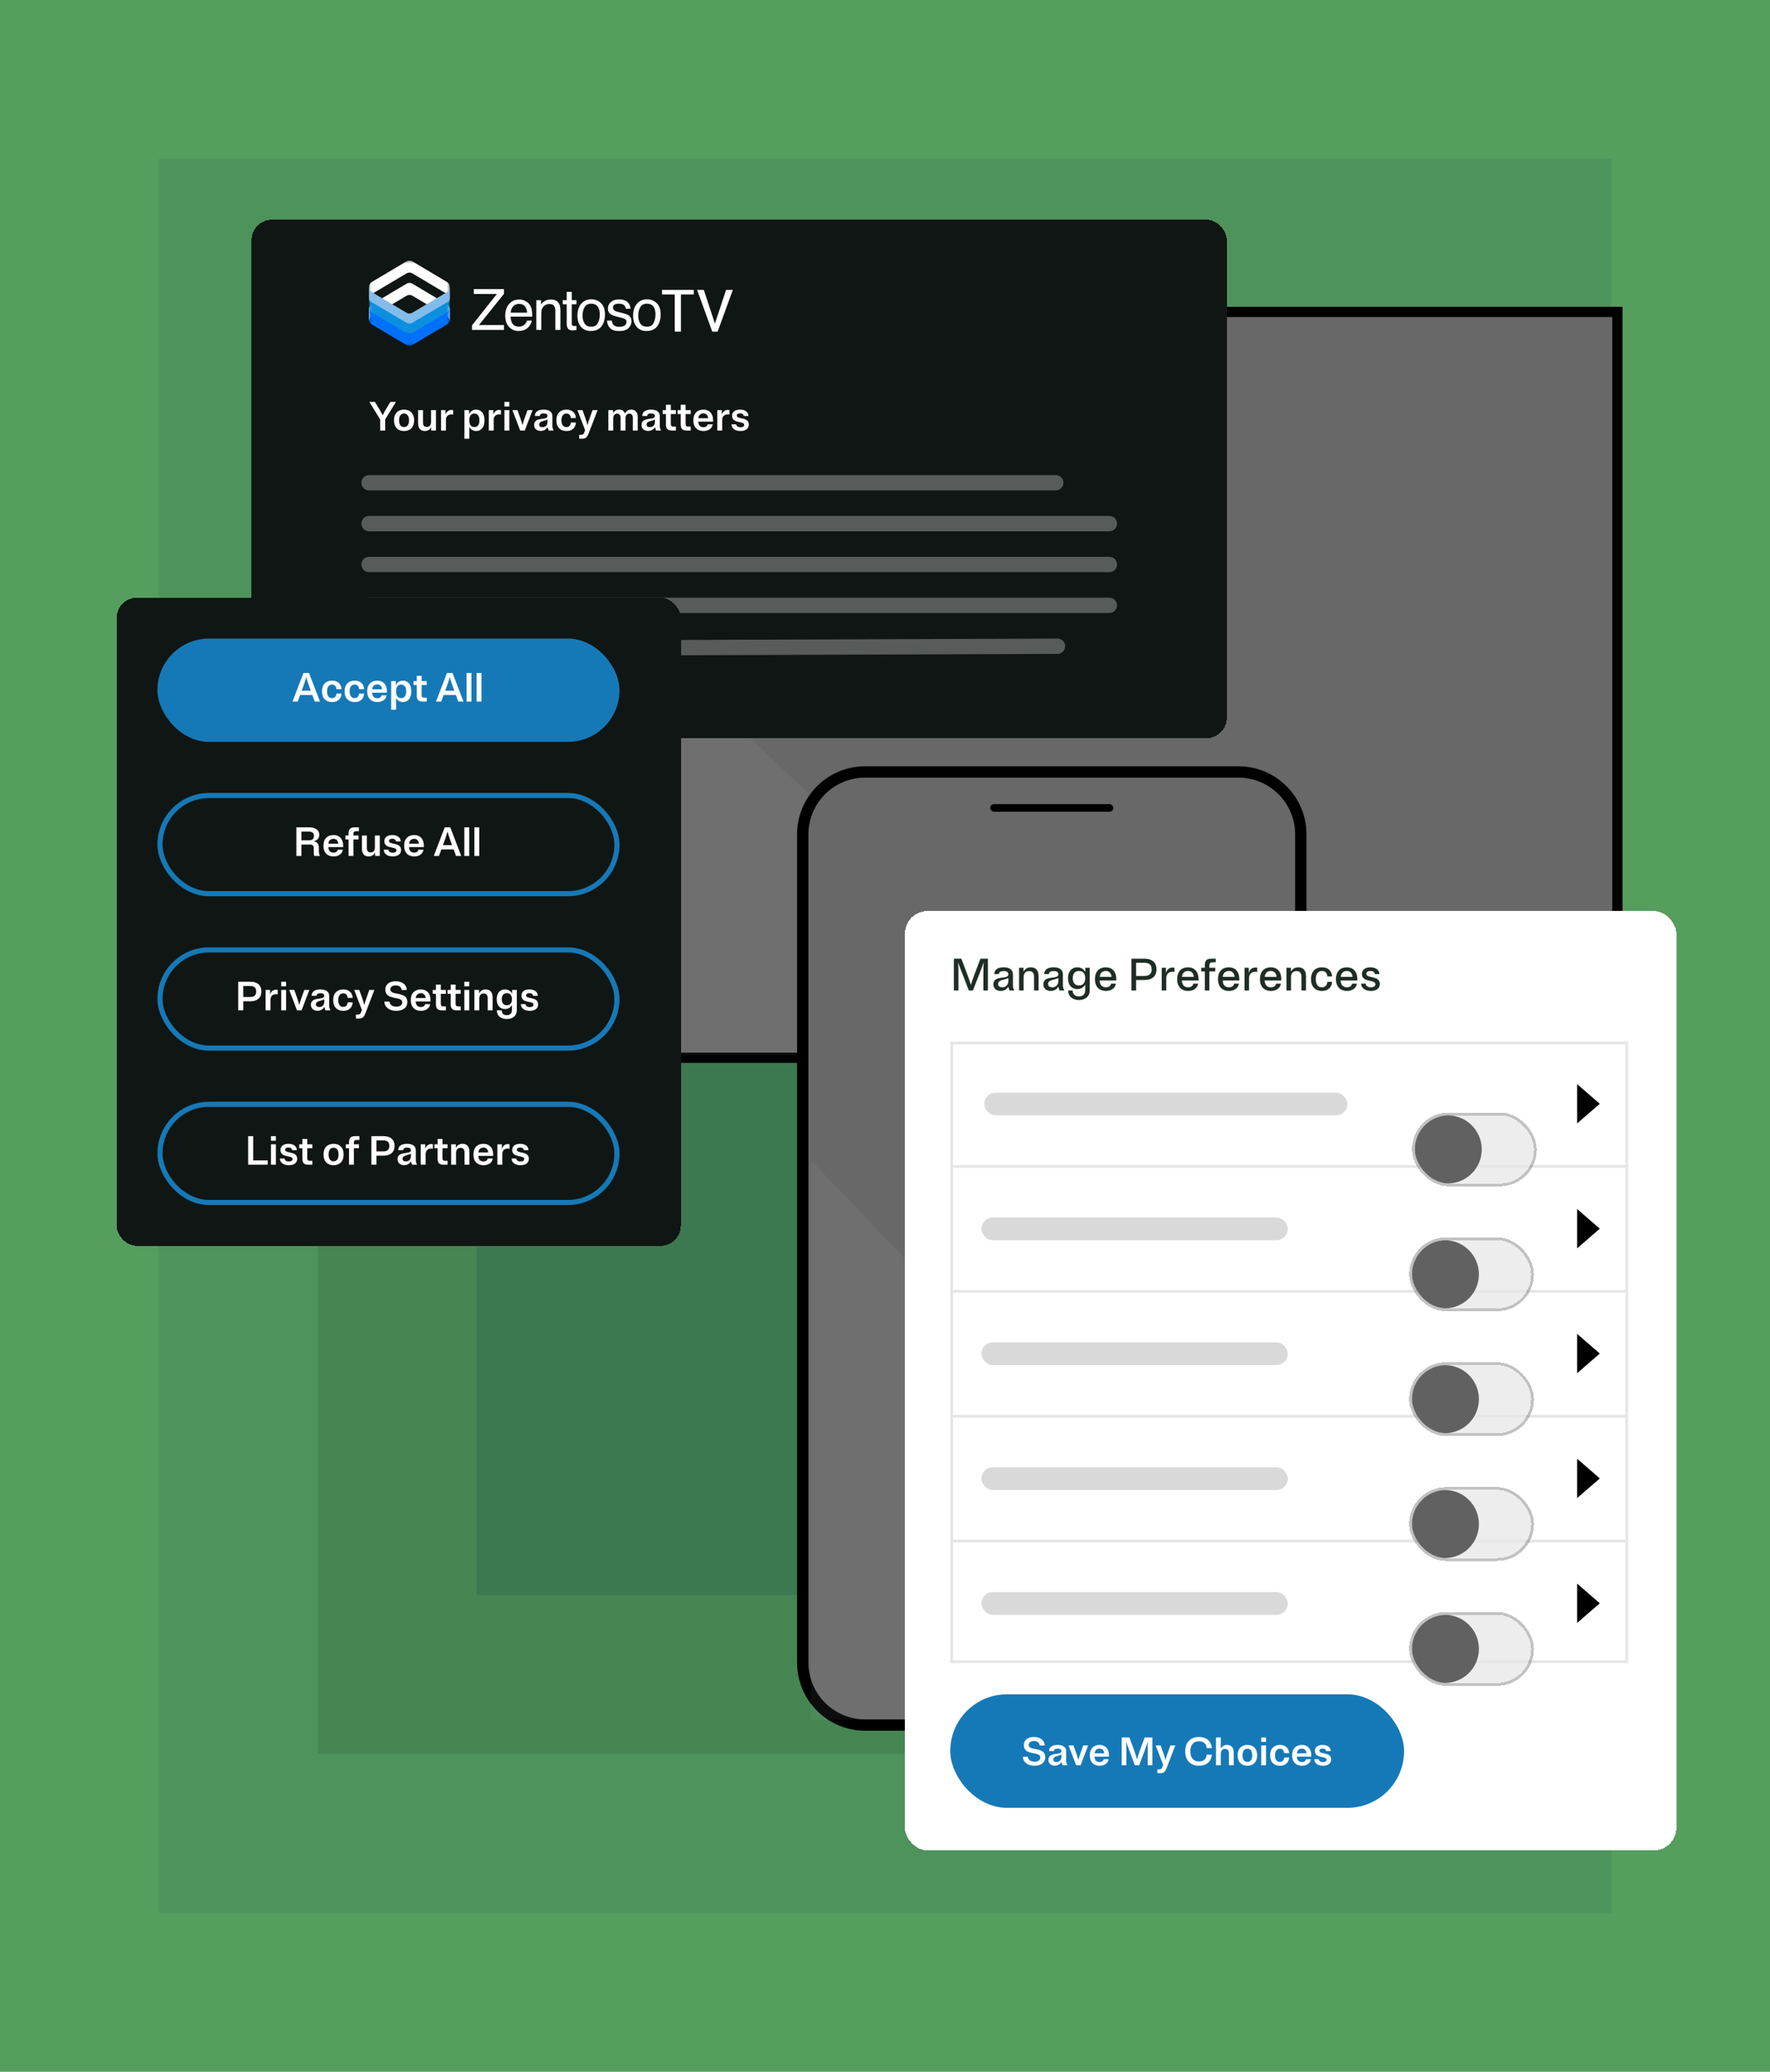 <svg width="624" height="730" viewBox="0 0 624 730" fill="none" xmlns="http://www.w3.org/2000/svg">
<g clip-path="url(#clip0_1378_1099)">
<rect width="624" height="730" fill="#559E5E"/>
<rect width="512" height="618" transform="translate(56 56)" fill="#4E935B"/>
<rect width="400" height="506" transform="translate(112 112)" fill="#458653"/>
<rect width="288" height="394" transform="translate(168 168)" fill="#3D7950"/>
<path d="M107.6 109.9H105.8V111.7V370.9V372.7H107.6H568.4H570.2V370.9V111.7V109.9H568.4H107.6Z" fill="#686868" stroke="black" stroke-width="3.6"/>
<path d="M107.6 112.6L251.6 247.6L381.2 371.8H107.6V112.6Z" fill="#E6E6E6" fill-opacity="0.06"/>
<g filter="url(#filter0_d_1378_1099)">
<rect x="88.699" y="63" width="343.8" height="182.7" rx="7.2" fill="#101614" shape-rendering="crispEdges"/>
<g clip-path="url(#clip1_1378_1099)">
<path d="M177.664 101.851V100.139H168.844L177.664 89.147V87.473H167.043V89.186H175.172L166.4 100.236V101.851H177.664ZM182.765 102.223C183.297 102.223 183.774 102.171 184.196 102.067C184.981 101.884 185.64 101.532 186.172 101.01C186.49 100.71 186.777 100.323 187.034 99.85C187.29 99.377 187.441 98.948 187.486 98.563H185.763C185.633 99.026 185.413 99.434 185.101 99.786C184.556 100.393 183.826 100.696 182.911 100.696C181.93 100.696 181.207 100.375 180.74 99.732C180.272 99.09 180.022 98.237 179.99 97.173H187.632C187.632 96.116 187.58 95.346 187.477 94.863C187.36 94.158 187.126 93.542 186.776 93.013C186.412 92.458 185.883 92.007 185.189 91.657C184.494 91.308 183.777 91.134 183.037 91.134C181.57 91.134 180.383 91.659 179.474 92.71C178.565 93.76 178.111 95.127 178.111 96.811C178.111 98.52 178.562 99.85 179.464 100.799C180.366 101.749 181.466 102.223 182.765 102.223ZM185.831 95.773H180.039C180.071 94.873 180.36 94.13 180.905 93.546C181.45 92.963 182.125 92.671 182.93 92.671C184.053 92.671 184.854 93.095 185.335 93.943C185.594 94.4 185.76 95.01 185.831 95.773ZM190.824 101.851V96.361C190.824 95.675 190.868 95.148 190.956 94.78C191.043 94.411 191.233 94.054 191.525 93.708C191.889 93.277 192.31 92.99 192.791 92.847C193.057 92.762 193.398 92.719 193.813 92.719C194.631 92.719 195.195 93.046 195.507 93.698C195.695 94.09 195.789 94.605 195.789 95.245V101.851H197.571V95.127C197.571 94.07 197.428 93.258 197.143 92.69C196.623 91.653 195.624 91.134 194.144 91.134C193.469 91.134 192.856 91.268 192.304 91.535C191.752 91.803 191.23 92.243 190.737 92.856V91.369H189.072V101.851H190.824ZM201.902 102.018C202.155 102.018 202.39 102.005 202.608 101.979C202.825 101.953 203.034 101.91 203.236 101.851V100.462C203.106 100.475 202.992 100.483 202.895 100.486C202.798 100.489 202.707 100.491 202.622 100.491C202.304 100.491 202.077 100.455 201.941 100.383C201.694 100.259 201.571 100.015 201.571 99.649V92.808H203.236V91.369H201.571V88.442H199.799V91.369H198.387V92.808H199.799V99.747C199.799 100.419 199.945 100.966 200.237 101.387C200.529 101.807 201.084 102.018 201.902 102.018ZM208.248 102.233C209.968 102.233 211.237 101.682 212.055 100.579C212.872 99.476 213.281 98.08 213.281 96.39C213.281 94.641 212.817 93.317 211.889 92.416C210.961 91.516 209.825 91.065 208.482 91.065C206.982 91.065 205.788 91.587 204.899 92.631C204.01 93.675 203.565 95.078 203.565 96.84C203.565 98.484 203.987 99.794 204.831 100.77C205.675 101.745 206.814 102.233 208.248 102.233ZM208.414 100.716C207.356 100.716 206.583 100.344 206.097 99.6C205.61 98.856 205.366 97.927 205.366 96.811C205.366 95.649 205.61 94.657 206.097 93.835C206.583 93.013 207.362 92.602 208.433 92.602C209.64 92.602 210.49 93.085 210.984 94.051C211.295 94.664 211.451 95.46 211.451 96.439C211.451 97.522 211.235 98.506 210.804 99.39C210.372 100.274 209.575 100.716 208.414 100.716ZM218.342 102.253C219.783 102.253 220.856 101.913 221.56 101.235C222.264 100.556 222.616 99.75 222.616 98.817C222.616 97.852 222.276 97.144 221.594 96.693C221.166 96.406 220.322 96.109 219.063 95.803L217.904 95.519C217.398 95.395 217.015 95.251 216.756 95.088C216.308 94.814 216.084 94.449 216.084 93.992C216.084 93.574 216.254 93.238 216.595 92.984C216.936 92.729 217.437 92.602 218.099 92.602C219.092 92.602 219.79 92.834 220.192 93.297C220.439 93.623 220.578 93.985 220.611 94.383H222.266C222.279 93.705 222.068 93.072 221.633 92.484C220.939 91.558 219.806 91.095 218.235 91.095C217.035 91.095 216.079 91.401 215.368 92.015C214.658 92.628 214.302 93.431 214.302 94.422C214.302 95.264 214.679 95.923 215.432 96.4C215.853 96.674 216.509 96.922 217.398 97.144L218.79 97.496C219.537 97.685 220.036 97.852 220.29 97.995C220.686 98.23 220.883 98.573 220.883 99.023C220.883 99.617 220.637 100.055 220.144 100.339C219.65 100.623 219.079 100.765 218.43 100.765C217.34 100.765 216.574 100.481 216.132 99.913C215.892 99.6 215.746 99.15 215.694 98.563H214.01C214.056 99.607 214.401 100.483 215.047 101.191C215.693 101.899 216.791 102.253 218.342 102.253ZM227.882 102.233C229.602 102.233 230.871 101.682 231.689 100.579C232.506 99.476 232.915 98.08 232.915 96.39C232.915 94.641 232.451 93.317 231.523 92.416C230.595 91.516 229.459 91.065 228.116 91.065C226.616 91.065 225.422 91.587 224.533 92.631C223.644 93.675 223.199 95.078 223.199 96.84C223.199 98.484 223.621 99.794 224.465 100.77C225.309 101.745 226.448 102.233 227.882 102.233ZM228.047 100.716C226.99 100.716 226.217 100.344 225.73 99.6C225.244 98.856 225 97.927 225 96.811C225 95.649 225.244 94.657 225.73 93.835C226.217 93.013 226.996 92.602 228.067 92.602C229.274 92.602 230.124 93.085 230.618 94.051C230.929 94.664 231.085 95.46 231.085 96.439C231.085 97.522 230.869 98.506 230.438 99.39C230.006 100.274 229.209 100.716 228.047 100.716Z" fill="white"/>
<mask id="mask0_1378_1099" style="mask-type:alpha" maskUnits="userSpaceOnUse" x="130" y="77" width="29" height="14">
<path d="M130.098 77.409H158.55V90.972H130.098V77.409Z" fill="white"/>
</mask>
<g mask="url(#mask0_1378_1099)">
<path fill-rule="evenodd" clip-rule="evenodd" d="M158.55 86.737C158.55 86.037 158.212 85.337 157.536 84.935L145.382 77.694C144.747 77.315 143.961 77.314 143.325 77.692L131.114 84.936C130.437 85.338 130.098 86.038 130.098 86.738V90.972C130.098 90.273 130.437 89.573 131.114 89.171L143.325 81.926C143.961 81.549 144.747 81.55 145.382 81.928L157.536 89.169C158.212 89.572 158.55 90.272 158.55 90.972V86.737Z" fill="white"/>
</g>
<path fill-rule="evenodd" clip-rule="evenodd" d="M158.583 94.629C158.583 93.928 158.245 93.226 157.569 92.822L145.401 85.56C144.765 85.181 143.979 85.18 143.342 85.558L131.117 92.824C130.439 93.227 130.1 93.928 130.1 94.63V98.877C130.1 98.175 130.439 97.474 131.117 97.071L143.342 89.805C143.979 89.427 144.765 89.427 145.401 89.807L157.569 97.069C158.245 97.473 158.583 98.175 158.583 98.876V94.629Z" fill="white"/>
<path fill-rule="evenodd" clip-rule="evenodd" d="M158.583 90.978C158.583 91.677 158.244 92.377 157.567 92.778L145.368 100.026C144.731 100.404 143.945 100.404 143.309 100.026L131.115 92.782C130.438 92.38 130.099 91.678 130.1 90.978V86.742C130.099 87.442 130.438 88.144 131.115 88.546L143.309 95.79C143.945 96.168 144.731 96.168 145.368 95.79L157.567 88.543C158.255 88.134 158.594 87.418 158.583 86.707L158.583 90.978Z" fill="#83BCEA"/>
<mask id="mask1_1378_1099" style="mask-type:alpha" maskUnits="userSpaceOnUse" x="130" y="90" width="29" height="14">
<path d="M130.115 90.308H158.567V103.803H130.115V90.308Z" fill="#0D8FDF"/>
</mask>
<g mask="url(#mask1_1378_1099)">
<path fill-rule="evenodd" clip-rule="evenodd" d="M158.567 94.546C158.567 95.24 158.228 95.933 157.552 96.332L145.366 103.522C144.731 103.897 143.945 103.897 143.31 103.522L131.13 96.336C130.453 95.936 130.115 95.241 130.115 94.546V90.343C130.115 91.038 130.453 91.734 131.13 92.133L143.31 99.32C143.945 99.695 144.731 99.695 145.366 99.32L157.552 92.129C158.24 91.724 158.578 91.014 158.567 90.308L158.567 94.546Z" fill="#0D8FDF"/>
</g>
<mask id="mask2_1378_1099" style="mask-type:alpha" maskUnits="userSpaceOnUse" x="130" y="93" width="29" height="15">
<path d="M130.098 93.87H158.55V107.468H130.098V93.87Z" fill="#0070FE"/>
</mask>
<g mask="url(#mask2_1378_1099)">
<path fill-rule="evenodd" clip-rule="evenodd" d="M158.55 98.14C158.549 98.839 158.211 99.538 157.535 99.94L145.349 107.185C144.713 107.563 143.928 107.563 143.292 107.185L131.112 99.944C130.435 99.541 130.097 98.84 130.098 98.14V93.905C130.097 94.606 130.435 95.306 131.112 95.709L143.292 102.95C143.928 103.328 144.713 103.328 145.349 102.95L157.535 95.705C158.222 95.297 158.56 94.581 158.549 93.87L158.55 98.14Z" fill="#0070FE"/>
</g>
<path d="M244.578 89.346H240.05V102.457H237.887V89.346H233.371V87.75H244.578V89.346Z" fill="white"/>
<path d="M252.037 99.618L255.974 87.75H258.35L252.995 102.457H251.103L245.76 87.75H248.124L252.037 99.618Z" fill="white"/>
</g>
<path d="M136.018 129.855C135.816 130.201 135.62 130.551 135.428 130.906C135.236 131.262 135.063 131.602 134.909 131.929C134.746 131.602 134.568 131.262 134.376 130.906C134.184 130.551 133.988 130.201 133.786 129.855L132.173 127.22H130.215L134.016 133.383V137.3H135.788V133.383L139.589 127.22H137.631L136.018 129.855ZM142.445 137.473C142.742 137.473 143.025 137.444 143.294 137.386C143.563 137.338 143.813 137.266 144.043 137.17C144.283 137.065 144.504 136.935 144.705 136.782C144.907 136.628 145.085 136.45 145.238 136.249C145.401 136.038 145.536 135.802 145.641 135.543C145.757 135.284 145.843 135.001 145.901 134.694C145.958 134.386 145.987 134.055 145.987 133.7C145.987 133.345 145.958 133.014 145.901 132.706C145.843 132.399 145.757 132.116 145.641 131.857C145.536 131.598 145.401 131.367 145.238 131.166C145.085 130.954 144.907 130.772 144.705 130.618C144.504 130.465 144.283 130.34 144.043 130.244C143.813 130.138 143.563 130.062 143.294 130.014C143.025 129.956 142.742 129.927 142.445 129.927C142.147 129.927 141.864 129.956 141.595 130.014C141.326 130.062 141.072 130.138 140.832 130.244C140.601 130.34 140.385 130.465 140.184 130.618C139.982 130.772 139.8 130.954 139.637 131.166C139.483 131.367 139.349 131.598 139.233 131.857C139.128 132.116 139.046 132.399 138.989 132.706C138.931 133.014 138.902 133.345 138.902 133.7C138.902 134.055 138.931 134.386 138.989 134.694C139.046 135.001 139.128 135.284 139.233 135.543C139.349 135.802 139.483 136.038 139.637 136.249C139.8 136.45 139.982 136.628 140.184 136.782C140.385 136.935 140.601 137.065 140.832 137.17C141.072 137.266 141.326 137.338 141.595 137.386C141.864 137.444 142.147 137.473 142.445 137.473ZM142.445 136.09C141.917 136.09 141.489 135.894 141.163 135.5C140.846 135.097 140.688 134.497 140.688 133.7C140.688 132.903 140.846 132.308 141.163 131.914C141.489 131.511 141.917 131.31 142.445 131.31C142.973 131.31 143.395 131.511 143.712 131.914C144.038 132.308 144.201 132.903 144.201 133.7C144.201 134.497 144.038 135.097 143.712 135.5C143.395 135.894 142.973 136.09 142.445 136.09ZM147.402 134.751C147.402 135.673 147.618 136.359 148.05 136.81C148.492 137.252 149.058 137.473 149.749 137.473C150.268 137.473 150.724 137.358 151.117 137.127C151.511 136.887 151.813 136.542 152.024 136.09V137.3H153.695V130.1H151.967V134.29C151.967 134.866 151.828 135.303 151.549 135.601C151.28 135.898 150.925 136.047 150.484 136.047C150.052 136.047 149.716 135.922 149.476 135.673C149.245 135.414 149.13 135.025 149.13 134.506V130.1H147.402V134.751ZM159.162 131.612C159.286 131.612 159.397 131.622 159.493 131.641C159.598 131.65 159.69 131.665 159.766 131.684V130.1C159.69 130.081 159.603 130.066 159.507 130.057C159.421 130.038 159.32 130.028 159.205 130.028C158.706 130.028 158.269 130.172 157.894 130.46C157.52 130.738 157.246 131.175 157.074 131.77V130.1H155.49V137.3H157.218V133.614C157.218 132.932 157.395 132.428 157.75 132.102C158.115 131.775 158.586 131.612 159.162 131.612ZM167.892 137.473C168.737 137.473 169.433 137.156 169.98 136.522C170.527 135.879 170.801 134.938 170.801 133.7C170.801 132.462 170.527 131.526 169.98 130.892C169.433 130.249 168.737 129.927 167.892 129.927C167.345 129.927 166.846 130.066 166.395 130.345C165.953 130.614 165.612 131.022 165.372 131.569V130.1H163.716V140.18H165.444V135.99C165.694 136.479 166.03 136.849 166.452 137.098C166.884 137.348 167.364 137.473 167.892 137.473ZM167.23 136.09C166.683 136.09 166.246 135.894 165.919 135.5C165.603 135.097 165.444 134.497 165.444 133.7C165.444 132.903 165.603 132.308 165.919 131.914C166.246 131.511 166.683 131.31 167.23 131.31C167.777 131.31 168.209 131.511 168.526 131.914C168.852 132.308 169.015 132.903 169.015 133.7C169.015 134.497 168.852 135.097 168.526 135.5C168.209 135.894 167.777 136.09 167.23 136.09ZM175.994 131.612C176.119 131.612 176.23 131.622 176.326 131.641C176.431 131.65 176.522 131.665 176.599 131.684V130.1C176.522 130.081 176.436 130.066 176.34 130.057C176.254 130.038 176.153 130.028 176.038 130.028C175.538 130.028 175.102 130.172 174.727 130.46C174.353 130.738 174.079 131.175 173.906 131.77V130.1H172.322V137.3H174.05V133.614C174.05 132.932 174.228 132.428 174.583 132.102C174.948 131.775 175.418 131.612 175.994 131.612ZM179.563 127.22H177.835V128.833H179.563V127.22ZM179.563 130.1H177.835V137.3H179.563V130.1ZM183.395 137.3H185.007L187.758 130.1H185.972L185.079 132.606C184.887 133.153 184.719 133.647 184.575 134.089C184.431 134.521 184.307 134.967 184.201 135.428C184.086 134.967 183.956 134.521 183.812 134.089C183.678 133.647 183.515 133.153 183.323 132.606L182.43 130.1H180.644L183.395 137.3ZM195.171 137.3C195.123 137.194 195.08 137.098 195.041 137.012C195.003 136.916 194.969 136.834 194.94 136.767C194.921 136.69 194.897 136.618 194.868 136.551C194.849 136.484 194.83 136.422 194.811 136.364C194.801 136.306 194.792 136.249 194.782 136.191C194.772 136.124 194.763 136.062 194.753 136.004C194.753 135.937 194.748 135.87 194.739 135.802C194.739 135.726 194.739 135.649 194.739 135.572C194.739 135.486 194.739 135.39 194.739 135.284V132.217C194.739 131.468 194.46 130.902 193.904 130.518C193.356 130.124 192.608 129.927 191.657 129.927C190.697 129.927 189.939 130.114 189.382 130.489C188.835 130.863 188.561 131.425 188.561 132.174H190.304C190.313 131.876 190.438 131.65 190.678 131.497C190.918 131.343 191.244 131.266 191.657 131.266C192.089 131.266 192.42 131.343 192.651 131.497C192.891 131.641 193.011 131.871 193.011 132.188C193.011 132.284 192.996 132.375 192.968 132.462C192.939 132.538 192.891 132.606 192.824 132.663C192.766 132.721 192.699 132.774 192.622 132.822C192.545 132.87 192.454 132.913 192.348 132.951C192.252 132.98 192.147 133.009 192.032 133.038C191.916 133.057 191.792 133.076 191.657 133.095C191.532 133.114 191.403 133.134 191.268 133.153C191.134 133.172 190.995 133.191 190.851 133.21C190.716 133.23 190.582 133.254 190.448 133.282C190.313 133.311 190.179 133.34 190.044 133.369C189.91 133.398 189.776 133.436 189.641 133.484C189.516 133.532 189.396 133.585 189.281 133.642C189.166 133.7 189.056 133.767 188.95 133.844C188.854 133.921 188.768 134.007 188.691 134.103C188.614 134.199 188.542 134.31 188.475 134.434C188.417 134.559 188.374 134.698 188.345 134.852C188.316 134.996 188.302 135.159 188.302 135.342C188.302 136.033 188.523 136.556 188.964 136.911C189.416 137.266 189.968 137.444 190.62 137.444C191.158 137.444 191.633 137.329 192.046 137.098C192.468 136.858 192.79 136.527 193.011 136.105L193.428 137.3H195.171ZM190.073 135.14C190.073 135.034 190.088 134.938 190.116 134.852C190.145 134.756 190.188 134.674 190.246 134.607C190.304 134.53 190.366 134.463 190.433 134.406C190.51 134.348 190.596 134.295 190.692 134.247C190.788 134.199 190.889 134.156 190.995 134.118C191.1 134.079 191.211 134.041 191.326 134.002C191.441 133.964 191.556 133.93 191.672 133.902C191.787 133.863 191.902 133.83 192.017 133.801C192.142 133.762 192.262 133.724 192.377 133.686C192.492 133.638 192.603 133.59 192.708 133.542C192.814 133.494 192.915 133.441 193.011 133.383V134.29C193.011 134.886 192.833 135.342 192.478 135.658C192.132 135.975 191.739 136.134 191.297 136.134C190.913 136.134 190.611 136.057 190.39 135.903C190.179 135.74 190.073 135.486 190.073 135.14ZM197.936 133.7C197.936 132.903 198.099 132.308 198.426 131.914C198.752 131.511 199.175 131.31 199.693 131.31C200.163 131.31 200.528 131.454 200.787 131.742C201.056 132.03 201.21 132.423 201.248 132.922H203.034C202.976 131.982 202.655 131.247 202.069 130.719C201.483 130.191 200.691 129.927 199.693 129.927C199.395 129.927 199.112 129.956 198.843 130.014C198.575 130.062 198.32 130.138 198.08 130.244C197.85 130.34 197.634 130.465 197.432 130.618C197.231 130.772 197.048 130.954 196.885 131.166C196.731 131.367 196.597 131.598 196.482 131.857C196.376 132.116 196.295 132.399 196.237 132.706C196.179 133.014 196.151 133.345 196.151 133.7C196.151 134.055 196.179 134.386 196.237 134.694C196.295 135.001 196.376 135.284 196.482 135.543C196.597 135.802 196.731 136.038 196.885 136.249C197.048 136.45 197.231 136.628 197.432 136.782C197.634 136.935 197.85 137.065 198.08 137.17C198.32 137.266 198.575 137.338 198.843 137.386C199.112 137.444 199.395 137.473 199.693 137.473C200.691 137.473 201.483 137.209 202.069 136.681C202.655 136.153 202.976 135.418 203.034 134.478H201.248C201.21 134.977 201.056 135.37 200.787 135.658C200.528 135.946 200.163 136.09 199.693 136.09C199.175 136.09 198.752 135.894 198.426 135.5C198.099 135.097 197.936 134.497 197.936 133.7ZM208.001 132.606C207.809 133.153 207.641 133.647 207.497 134.089C207.353 134.521 207.229 134.967 207.123 135.428C207.008 134.967 206.878 134.521 206.734 134.089C206.6 133.647 206.437 133.153 206.245 132.606L205.352 130.1H203.566L206.273 137.17L206 137.905C205.865 138.279 205.717 138.519 205.553 138.625C205.39 138.74 205.16 138.798 204.862 138.798H204.171V140.18H205.107C205.261 140.18 205.405 140.175 205.539 140.166C205.673 140.156 205.798 140.137 205.913 140.108C206.038 140.089 206.153 140.055 206.259 140.007C206.365 139.969 206.461 139.916 206.547 139.849C206.643 139.782 206.734 139.695 206.821 139.59C206.907 139.494 206.989 139.378 207.065 139.244C207.152 139.119 207.233 138.97 207.31 138.798C207.397 138.634 207.478 138.447 207.555 138.236L210.68 130.1H208.894L208.001 132.606ZM216.124 130.1H214.468V137.3H216.196V133.052C216.196 132.495 216.321 132.073 216.57 131.785C216.82 131.497 217.151 131.353 217.564 131.353C217.948 131.353 218.245 131.473 218.457 131.713C218.677 131.953 218.788 132.327 218.788 132.836V137.3H220.516V133.052C220.516 132.495 220.636 132.073 220.876 131.785C221.125 131.497 221.457 131.353 221.869 131.353C222.263 131.353 222.565 131.473 222.777 131.713C222.988 131.953 223.093 132.327 223.093 132.836V137.3H224.821V132.591C224.821 131.679 224.61 131.007 224.188 130.575C223.775 130.143 223.237 129.927 222.575 129.927C222.066 129.927 221.615 130.047 221.221 130.287C220.837 130.527 220.54 130.878 220.329 131.338C220.175 130.858 219.921 130.503 219.565 130.273C219.21 130.042 218.788 129.927 218.298 129.927C217.809 129.927 217.372 130.042 216.988 130.273C216.613 130.503 216.325 130.839 216.124 131.281V130.1ZM233.041 137.3C232.993 137.194 232.95 137.098 232.912 137.012C232.873 136.916 232.84 136.834 232.811 136.767C232.792 136.69 232.768 136.618 232.739 136.551C232.72 136.484 232.7 136.422 232.681 136.364C232.672 136.306 232.662 136.249 232.652 136.191C232.643 136.124 232.633 136.062 232.624 136.004C232.624 135.937 232.619 135.87 232.609 135.802C232.609 135.726 232.609 135.649 232.609 135.572C232.609 135.486 232.609 135.39 232.609 135.284V132.217C232.609 131.468 232.331 130.902 231.774 130.518C231.227 130.124 230.478 129.927 229.528 129.927C228.568 129.927 227.809 130.114 227.252 130.489C226.705 130.863 226.432 131.425 226.432 132.174H228.174C228.184 131.876 228.308 131.65 228.548 131.497C228.788 131.343 229.115 131.266 229.528 131.266C229.96 131.266 230.291 131.343 230.521 131.497C230.761 131.641 230.881 131.871 230.881 132.188C230.881 132.284 230.867 132.375 230.838 132.462C230.809 132.538 230.761 132.606 230.694 132.663C230.636 132.721 230.569 132.774 230.492 132.822C230.416 132.87 230.324 132.913 230.219 132.951C230.123 132.98 230.017 133.009 229.902 133.038C229.787 133.057 229.662 133.076 229.528 133.095C229.403 133.114 229.273 133.134 229.139 133.153C229.004 133.172 228.865 133.191 228.721 133.21C228.587 133.23 228.452 133.254 228.318 133.282C228.184 133.311 228.049 133.34 227.915 133.369C227.78 133.398 227.646 133.436 227.512 133.484C227.387 133.532 227.267 133.585 227.152 133.642C227.036 133.7 226.926 133.767 226.82 133.844C226.724 133.921 226.638 134.007 226.561 134.103C226.484 134.199 226.412 134.31 226.345 134.434C226.288 134.559 226.244 134.698 226.216 134.852C226.187 134.996 226.172 135.159 226.172 135.342C226.172 136.033 226.393 136.556 226.835 136.911C227.286 137.266 227.838 137.444 228.491 137.444C229.028 137.444 229.504 137.329 229.916 137.098C230.339 136.858 230.66 136.527 230.881 136.105L231.299 137.3H233.041ZM227.944 135.14C227.944 135.034 227.958 134.938 227.987 134.852C228.016 134.756 228.059 134.674 228.116 134.607C228.174 134.53 228.236 134.463 228.304 134.406C228.38 134.348 228.467 134.295 228.563 134.247C228.659 134.199 228.76 134.156 228.865 134.118C228.971 134.079 229.081 134.041 229.196 134.002C229.312 133.964 229.427 133.93 229.542 133.902C229.657 133.863 229.772 133.83 229.888 133.801C230.012 133.762 230.132 133.724 230.248 133.686C230.363 133.638 230.473 133.59 230.579 133.542C230.684 133.494 230.785 133.441 230.881 133.383V134.29C230.881 134.886 230.704 135.342 230.348 135.658C230.003 135.975 229.609 136.134 229.168 136.134C228.784 136.134 228.481 136.057 228.26 135.903C228.049 135.74 227.944 135.486 227.944 135.14ZM236.484 134.895V131.482H238.284V130.1H236.484V128.228H234.77V130.1H233.647V131.482H234.77V135.212C234.77 135.99 234.948 136.532 235.303 136.839C235.668 137.146 236.186 137.3 236.858 137.3H238.284V135.918H237.42C237.103 135.918 236.868 135.846 236.714 135.702C236.56 135.548 236.484 135.279 236.484 134.895ZM241.701 134.895V131.482H243.501V130.1H241.701V128.228H239.987V130.1H238.864V131.482H239.987V135.212C239.987 135.99 240.165 136.532 240.52 136.839C240.885 137.146 241.403 137.3 242.075 137.3H243.501V135.918H242.637C242.32 135.918 242.085 135.846 241.931 135.702C241.778 135.548 241.701 135.279 241.701 134.895ZM251.267 135.111H249.496C249.428 135.409 249.27 135.654 249.02 135.846C248.78 136.038 248.435 136.134 247.984 136.134C247.465 136.134 247.038 135.97 246.702 135.644C246.366 135.318 246.184 134.828 246.155 134.175H251.382C251.392 134.098 251.396 134.022 251.396 133.945C251.396 133.868 251.396 133.786 251.396 133.7C251.396 133.383 251.372 133.09 251.324 132.822C251.286 132.543 251.224 132.289 251.137 132.058C251.051 131.818 250.945 131.602 250.82 131.41C250.705 131.209 250.571 131.031 250.417 130.878C250.273 130.714 250.11 130.575 249.928 130.46C249.745 130.345 249.548 130.249 249.337 130.172C249.136 130.086 248.92 130.023 248.689 129.985C248.468 129.946 248.233 129.927 247.984 129.927C247.686 129.927 247.403 129.956 247.134 130.014C246.865 130.062 246.611 130.138 246.371 130.244C246.14 130.34 245.924 130.465 245.723 130.618C245.521 130.772 245.339 130.954 245.176 131.166C245.022 131.367 244.888 131.598 244.772 131.857C244.667 132.106 244.585 132.385 244.528 132.692C244.47 132.999 244.441 133.335 244.441 133.7C244.441 134.065 244.47 134.401 244.528 134.708C244.585 135.015 244.667 135.298 244.772 135.558C244.888 135.807 245.022 136.038 245.176 136.249C245.339 136.45 245.521 136.628 245.723 136.782C245.924 136.935 246.14 137.065 246.371 137.17C246.611 137.266 246.865 137.338 247.134 137.386C247.403 137.444 247.686 137.473 247.984 137.473C248.876 137.473 249.62 137.262 250.216 136.839C250.82 136.407 251.171 135.831 251.267 135.111ZM247.984 131.266C248.444 131.266 248.824 131.41 249.121 131.698C249.428 131.977 249.611 132.399 249.668 132.966H246.184C246.251 132.399 246.443 131.977 246.76 131.698C247.086 131.41 247.494 131.266 247.984 131.266ZM256.558 131.612C256.683 131.612 256.794 131.622 256.89 131.641C256.995 131.65 257.086 131.665 257.163 131.684V130.1C257.086 130.081 257 130.066 256.904 130.057C256.818 130.038 256.717 130.028 256.602 130.028C256.102 130.028 255.666 130.172 255.291 130.46C254.917 130.738 254.643 131.175 254.47 131.77V130.1H252.886V137.3H254.614V133.614C254.614 132.932 254.792 132.428 255.147 132.102C255.512 131.775 255.982 131.612 256.558 131.612ZM258.099 132.102C258.099 132.274 258.114 132.433 258.142 132.577C258.171 132.721 258.21 132.855 258.258 132.98C258.315 133.095 258.378 133.201 258.445 133.297C258.522 133.393 258.603 133.479 258.69 133.556C258.786 133.633 258.886 133.705 258.992 133.772C259.098 133.83 259.208 133.887 259.323 133.945C259.438 133.993 259.554 134.036 259.669 134.074C259.794 134.113 259.918 134.151 260.043 134.19C260.168 134.218 260.293 134.247 260.418 134.276C260.542 134.295 260.662 134.319 260.778 134.348C260.902 134.367 261.022 134.391 261.138 134.42C261.253 134.439 261.363 134.468 261.469 134.506C261.574 134.535 261.67 134.569 261.757 134.607C261.853 134.636 261.934 134.674 262.002 134.722C262.078 134.761 262.141 134.809 262.189 134.866C262.246 134.924 262.29 134.991 262.318 135.068C262.347 135.135 262.362 135.212 262.362 135.298C262.362 135.567 262.242 135.778 262.002 135.932C261.762 136.086 261.45 136.162 261.066 136.162C260.605 136.162 260.24 136.066 259.971 135.874C259.712 135.682 259.568 135.428 259.539 135.111H257.883C257.893 135.822 258.186 136.393 258.762 136.825C259.338 137.257 260.106 137.473 261.066 137.473C261.93 137.473 262.63 137.281 263.168 136.897C263.715 136.513 263.989 135.951 263.989 135.212C263.989 135.039 263.974 134.881 263.946 134.737C263.917 134.593 263.874 134.463 263.816 134.348C263.768 134.233 263.706 134.127 263.629 134.031C263.562 133.926 263.48 133.834 263.384 133.758C263.298 133.681 263.202 133.614 263.096 133.556C263 133.489 262.894 133.431 262.779 133.383C262.664 133.326 262.544 133.278 262.419 133.239C262.304 133.201 262.184 133.167 262.059 133.138C261.934 133.1 261.805 133.071 261.67 133.052C261.546 133.023 261.421 132.999 261.296 132.98C261.181 132.951 261.066 132.922 260.95 132.894C260.835 132.865 260.725 132.836 260.619 132.807C260.523 132.778 260.427 132.75 260.331 132.721C260.245 132.682 260.163 132.644 260.086 132.606C260.019 132.558 259.957 132.505 259.899 132.447C259.851 132.39 259.813 132.327 259.784 132.26C259.755 132.183 259.741 132.102 259.741 132.015C259.741 131.775 259.846 131.588 260.058 131.454C260.269 131.31 260.542 131.238 260.878 131.238C261.282 131.238 261.598 131.324 261.829 131.497C262.059 131.66 262.184 131.886 262.203 132.174H263.859C263.85 131.511 263.586 130.974 263.067 130.561C262.558 130.138 261.829 129.927 260.878 129.927C260.043 129.927 259.371 130.119 258.862 130.503C258.354 130.878 258.099 131.41 258.099 132.102Z" fill="white"/>
<path d="M130.1 155.7H372.2" stroke="white" stroke-opacity="0.3" stroke-width="5.4" stroke-linecap="round" stroke-linejoin="round"/>
<path d="M130.1 170.1H391.1" stroke="white" stroke-opacity="0.3" stroke-width="5.4" stroke-linecap="round" stroke-linejoin="round"/>
<path d="M130.1 184.5H391.1" stroke="white" stroke-opacity="0.3" stroke-width="5.4" stroke-linecap="round" stroke-linejoin="round"/>
<path d="M130.1 198.9H391.1" stroke="white" stroke-opacity="0.3" stroke-width="5.4" stroke-linecap="round" stroke-linejoin="round"/>
<path d="M130.1 214.2L372.804 213.3" stroke="white" stroke-opacity="0.3" stroke-width="5.4" stroke-linecap="round" stroke-linejoin="round"/>
</g>
<g filter="url(#filter1_d_1378_1099)">
<rect x="41.1" y="196.2" width="198.9" height="228.4" rx="7.2" fill="#101614" shape-rendering="crispEdges"/>
<rect x="55.5" y="210.6" width="162.9" height="36.4" rx="18.2" fill="#1679B7"/>
<path d="M110.971 232.8L110.121 230.496H105.801L104.952 232.8H103.123L106.982 222.72H108.941L112.8 232.8H110.971ZM106.493 228.61L106.349 228.984H109.574L109.43 228.61C108.797 226.867 108.307 225.499 107.961 224.189C107.616 225.499 107.141 226.867 106.493 228.61ZM115.296 229.2C115.296 230.798 116.002 231.59 117.053 231.59C117.989 231.59 118.536 230.986 118.608 229.978H120.394C120.279 231.864 119.055 232.973 117.053 232.973C114.994 232.973 113.511 231.706 113.511 229.2C113.511 226.694 114.994 225.427 117.053 225.427C119.055 225.427 120.279 226.536 120.394 228.422H118.608C118.536 227.414 117.989 226.81 117.053 226.81C116.002 226.81 115.296 227.602 115.296 229.2ZM123.27 229.2C123.27 230.798 123.975 231.59 125.026 231.59C125.962 231.59 126.51 230.986 126.582 229.978H128.367C128.252 231.864 127.028 232.973 125.026 232.973C122.967 232.973 121.484 231.706 121.484 229.2C121.484 226.694 122.967 225.427 125.026 225.427C127.028 225.427 128.252 226.536 128.367 228.422H126.582C126.51 227.414 125.962 226.81 125.026 226.81C123.975 226.81 123.27 227.602 123.27 229.2ZM136.283 230.611C136.081 232.066 134.785 232.973 133 232.973C130.941 232.973 129.457 231.72 129.457 229.2C129.457 226.68 130.941 225.427 133 225.427C134.958 225.427 136.413 226.694 136.413 229.2C136.413 229.373 136.413 229.517 136.398 229.675H131.171C131.229 230.986 131.949 231.634 133 231.634C133.907 231.634 134.368 231.202 134.512 230.611H136.283ZM133 226.766C132.021 226.766 131.329 227.328 131.2 228.466H134.685C134.569 227.328 133.921 226.766 133 226.766ZM142.079 232.973C141.013 232.973 140.135 232.469 139.631 231.49V235.68H137.903V225.6H139.559V227.069C140.048 225.974 140.97 225.427 142.079 225.427C143.778 225.427 144.988 226.709 144.988 229.2C144.988 231.691 143.778 232.973 142.079 232.973ZM141.416 231.59C142.511 231.59 143.202 230.798 143.202 229.2C143.202 227.602 142.511 226.81 141.416 226.81C140.322 226.81 139.631 227.602 139.631 229.2C139.631 230.798 140.322 231.59 141.416 231.59ZM148.64 230.395C148.64 231.173 148.943 231.418 149.576 231.418H150.44V232.8H149.015C147.661 232.8 146.927 232.267 146.927 230.712V226.982H145.804V225.6H146.927V223.728H148.64V225.6H150.44V226.982H148.64V230.395ZM161.568 232.8L160.718 230.496H156.398L155.549 232.8H153.72L157.579 222.72H159.537L163.397 232.8H161.568ZM157.089 228.61L156.945 228.984H160.171L160.027 228.61C159.393 226.867 158.904 225.499 158.558 224.189C158.213 225.499 157.737 226.867 157.089 228.61ZM166.209 222.72V232.8H164.481V222.72H166.209ZM169.753 222.72V232.8H168.025V222.72H169.753Z" fill="white"/>
<rect x="56.4" y="265.9" width="161.1" height="34.6" rx="17.3" stroke="#1679B7" stroke-width="1.8"/>
<path d="M112.839 287.2H110.852C110.679 286.941 110.621 286.566 110.621 286.12V284.579C110.621 283.643 110.247 283.182 109.325 283.182H106.258V287.2H104.487V277.12H108.965C111.125 277.12 112.551 278.042 112.551 279.741C112.551 281.037 111.788 281.757 110.593 282.045C111.759 282.203 112.407 282.923 112.407 284.306V285.4C112.407 286.264 112.522 286.811 112.839 287.2ZM108.821 278.618H106.258V281.699H108.821C110.031 281.699 110.693 281.224 110.693 280.158C110.693 279.078 110.031 278.618 108.821 278.618ZM120.85 285.011C120.649 286.466 119.353 287.373 117.567 287.373C115.508 287.373 114.025 286.12 114.025 283.6C114.025 281.08 115.508 279.827 117.567 279.827C119.525 279.827 120.98 281.094 120.98 283.6C120.98 283.773 120.98 283.917 120.965 284.075H115.738C115.796 285.386 116.516 286.034 117.567 286.034C118.474 286.034 118.935 285.602 119.079 285.011H120.85ZM117.567 281.166C116.588 281.166 115.897 281.728 115.767 282.866H119.252C119.137 281.728 118.489 281.166 117.567 281.166ZM121.765 281.382V280H122.888V279.294C122.888 277.682 123.651 277.12 125.033 277.12H126.545V278.474H125.537C124.904 278.474 124.601 278.718 124.601 279.467V280H126.401V281.382H124.601V287.2H122.888V281.382H121.765ZM127.601 284.651V280H129.329V284.406C129.329 285.458 129.819 285.947 130.683 285.947C131.575 285.947 132.166 285.357 132.166 284.19V280H133.894V287.2H132.223V285.99C131.806 286.898 130.985 287.373 129.948 287.373C128.551 287.373 127.601 286.509 127.601 284.651ZM135.501 282.002C135.501 280.619 136.61 279.827 138.281 279.827C140.181 279.827 141.247 280.749 141.261 282.074H139.605C139.562 281.498 139.087 281.138 138.281 281.138C137.604 281.138 137.143 281.44 137.143 281.915C137.143 283.413 141.391 282.218 141.391 285.112C141.391 286.595 140.196 287.373 138.468 287.373C136.538 287.373 135.314 286.437 135.285 285.011H136.941C136.999 285.645 137.546 286.062 138.468 286.062C139.245 286.062 139.764 285.731 139.764 285.198C139.764 283.686 135.501 284.91 135.501 282.002ZM149.299 285.011C149.097 286.466 147.801 287.373 146.015 287.373C143.956 287.373 142.473 286.12 142.473 283.6C142.473 281.08 143.956 279.827 146.015 279.827C147.974 279.827 149.428 281.094 149.428 283.6C149.428 283.773 149.428 283.917 149.414 284.075H144.187C144.244 285.386 144.964 286.034 146.015 286.034C146.923 286.034 147.383 285.602 147.527 285.011H149.299ZM146.015 281.166C145.036 281.166 144.345 281.728 144.215 282.866H147.7C147.585 281.728 146.937 281.166 146.015 281.166ZM160.774 287.2L159.925 284.896H155.605L154.755 287.2H152.926L156.785 277.12H158.744L162.603 287.2H160.774ZM156.296 283.01L156.152 283.384H159.377L159.233 283.01C158.6 281.267 158.11 279.899 157.765 278.589C157.419 279.899 156.944 281.267 156.296 283.01ZM165.415 277.12V287.2H163.687V277.12H165.415ZM168.959 277.12V287.2H167.231V277.12H168.959Z" fill="white"/>
<rect x="56.4" y="320.3" width="161.1" height="34.6" rx="17.3" stroke="#1679B7" stroke-width="1.8"/>
<path d="M83.987 341.6V331.52H88.264C90.568 331.52 92.152 332.629 92.152 334.962C92.152 337.294 90.568 338.403 88.264 338.403H85.758V341.6H83.987ZM88.062 333.018H85.758V336.906H88.062C89.488 336.906 90.323 336.402 90.323 334.962C90.323 333.507 89.488 333.018 88.062 333.018ZM97.303 335.912C96.136 335.912 95.359 336.546 95.359 337.914V341.6H93.631V334.4H95.215V336.07C95.56 334.875 96.338 334.328 97.346 334.328C97.576 334.328 97.749 334.357 97.908 334.4V335.984C97.749 335.941 97.562 335.912 97.303 335.912ZM100.871 331.52V333.133H99.143V331.52H100.871ZM100.871 334.4V341.6H99.143V334.4H100.871ZM104.703 341.6L101.953 334.4H103.738L104.631 336.906C105.02 338 105.279 338.806 105.509 339.728C105.725 338.806 105.999 338 106.388 336.906L107.281 334.4H109.066L106.316 341.6H104.703ZM116.479 341.6H114.737L114.319 340.405C113.873 341.254 113.009 341.744 111.929 341.744C110.618 341.744 109.61 341.024 109.61 339.642C109.61 336.56 114.319 338.187 114.319 336.488C114.319 335.854 113.83 335.566 112.966 335.566C112.145 335.566 111.626 335.869 111.612 336.474H109.87C109.87 334.976 111.036 334.227 112.966 334.227C114.881 334.227 116.047 335.005 116.047 336.517V339.584C116.047 340.506 116.062 340.635 116.479 341.6ZM111.382 339.44C111.382 340.131 111.828 340.434 112.606 340.434C113.484 340.434 114.319 339.786 114.319 338.59V337.683C113.282 338.331 111.382 338.245 111.382 339.44ZM119.245 338C119.245 339.598 119.95 340.39 121.001 340.39C121.937 340.39 122.485 339.786 122.557 338.778H124.342C124.227 340.664 123.003 341.773 121.001 341.773C118.942 341.773 117.459 340.506 117.459 338C117.459 335.494 118.942 334.227 121.001 334.227C123.003 334.227 124.227 335.336 124.342 337.222H122.557C122.485 336.214 121.937 335.61 121.001 335.61C119.95 335.61 119.245 336.402 119.245 338ZM129.31 336.906L130.203 334.4H131.988L128.863 342.536C128.23 344.235 127.639 344.48 126.415 344.48H125.479V343.098H126.171C126.761 343.098 127.035 342.954 127.308 342.205L127.582 341.47L124.875 334.4H126.66L127.553 336.906C127.942 338 128.201 338.806 128.431 339.728C128.647 338.806 128.921 338 129.31 336.906ZM135.834 334.299C135.834 332.427 137.317 331.347 139.463 331.347C141.896 331.347 143.365 332.614 143.408 334.429H141.608C141.507 333.435 140.759 332.816 139.463 332.816C138.339 332.816 137.605 333.378 137.605 334.213C137.605 336.618 143.61 334.659 143.61 338.677C143.61 340.693 141.954 341.773 139.751 341.773C137.216 341.773 135.546 340.448 135.503 338.504H137.303C137.403 339.584 138.282 340.304 139.751 340.304C141.003 340.304 141.824 339.699 141.824 338.778C141.824 336.373 135.834 338.317 135.834 334.299ZM151.65 339.411C151.449 340.866 150.153 341.773 148.367 341.773C146.308 341.773 144.825 340.52 144.825 338C144.825 335.48 146.308 334.227 148.367 334.227C150.325 334.227 151.78 335.494 151.78 338C151.78 338.173 151.78 338.317 151.765 338.475H146.538C146.596 339.786 147.316 340.434 148.367 340.434C149.274 340.434 149.735 340.002 149.879 339.411H151.65ZM148.367 335.566C147.388 335.566 146.697 336.128 146.567 337.266H150.052C149.937 336.128 149.289 335.566 148.367 335.566ZM155.401 339.195C155.401 339.973 155.704 340.218 156.337 340.218H157.201V341.6H155.776C154.422 341.6 153.688 341.067 153.688 339.512V335.782H152.565V334.4H153.688V332.528H155.401V334.4H157.201V335.782H155.401V339.195ZM160.619 339.195C160.619 339.973 160.921 340.218 161.555 340.218H162.419V341.6H160.993C159.639 341.6 158.905 341.067 158.905 339.512V335.782H157.782V334.4H158.905V332.528H160.619V334.4H162.419V335.782H160.619V339.195ZM165.418 331.52V333.133H163.69V331.52H165.418ZM165.418 334.4V341.6H163.69V334.4H165.418ZM168.89 334.4V335.696C169.322 334.731 170.172 334.227 171.252 334.227C172.677 334.227 173.656 335.106 173.656 337.006V341.6H171.928V337.251C171.928 336.142 171.41 335.653 170.517 335.653C169.567 335.653 168.962 336.258 168.962 337.467V341.6H167.234V334.4H168.89ZM178.025 341.139C176.326 341.139 175.102 339.915 175.102 337.683C175.102 335.451 176.326 334.227 178.025 334.227C179.134 334.227 180.027 334.746 180.531 335.725V334.4H182.201V341.514C182.201 343.515 180.804 344.653 178.659 344.653C176.527 344.653 175.145 343.472 175.145 341.6H176.873C176.873 342.594 177.449 343.299 178.659 343.299C179.868 343.299 180.473 342.622 180.473 341.514V339.757C179.969 340.664 179.091 341.139 178.025 341.139ZM178.687 339.814C179.782 339.814 180.473 339.109 180.473 337.683C180.473 336.258 179.782 335.552 178.687 335.552C177.579 335.552 176.887 336.258 176.887 337.683C176.887 339.109 177.579 339.814 178.687 339.814ZM183.823 336.402C183.823 335.019 184.932 334.227 186.603 334.227C188.503 334.227 189.569 335.149 189.583 336.474H187.927C187.884 335.898 187.409 335.538 186.603 335.538C185.926 335.538 185.465 335.84 185.465 336.315C185.465 337.813 189.713 336.618 189.713 339.512C189.713 340.995 188.518 341.773 186.79 341.773C184.86 341.773 183.636 340.837 183.607 339.411H185.263C185.321 340.045 185.868 340.462 186.79 340.462C187.567 340.462 188.086 340.131 188.086 339.598C188.086 338.086 183.823 339.31 183.823 336.402Z" fill="white"/>
<rect x="56.4" y="374.7" width="161.1" height="34.6" rx="17.3" stroke="#1679B7" stroke-width="1.8"/>
<path d="M94.385 394.474V396H87.487V385.92H89.258V394.474H94.385ZM97.256 385.92V387.533H95.528V385.92H97.256ZM97.256 388.8V396H95.528V388.8H97.256ZM98.884 390.802C98.884 389.419 99.993 388.627 101.663 388.627C103.564 388.627 104.63 389.549 104.644 390.874H102.988C102.945 390.298 102.47 389.938 101.663 389.938C100.987 389.938 100.526 390.24 100.526 390.715C100.526 392.213 104.774 391.018 104.774 393.912C104.774 395.395 103.579 396.173 101.851 396.173C99.921 396.173 98.697 395.237 98.668 393.811H100.324C100.382 394.445 100.929 394.862 101.851 394.862C102.628 394.862 103.147 394.531 103.147 393.998C103.147 392.486 98.884 393.71 98.884 390.802ZM108.319 393.595C108.319 394.373 108.621 394.618 109.255 394.618H110.119V396H108.693C107.339 396 106.605 395.467 106.605 393.912V390.182H105.482V388.8H106.605V386.928H108.319V388.8H110.119V390.182H108.319V393.595ZM117.597 396.173C115.523 396.173 114.054 394.906 114.054 392.4C114.054 389.894 115.523 388.627 117.597 388.627C119.67 388.627 121.139 389.894 121.139 392.4C121.139 394.906 119.67 396.173 117.597 396.173ZM117.597 394.79C118.662 394.79 119.354 393.998 119.354 392.4C119.354 390.802 118.662 390.01 117.597 390.01C116.531 390.01 115.84 390.802 115.84 392.4C115.84 393.998 116.531 394.79 117.597 394.79ZM121.921 390.182V388.8H123.044V388.094C123.044 386.482 123.807 385.92 125.19 385.92H126.702V387.274H125.694C125.06 387.274 124.758 387.518 124.758 388.267V388.8H126.558V390.182H124.758V396H123.044V390.182H121.921ZM130.926 396V385.92H135.203C137.507 385.92 139.091 387.029 139.091 389.362C139.091 391.694 137.507 392.803 135.203 392.803H132.697V396H130.926ZM135.001 387.418H132.697V391.306H135.001C136.427 391.306 137.262 390.802 137.262 389.362C137.262 387.907 136.427 387.418 135.001 387.418ZM147.021 396H145.279L144.861 394.805C144.415 395.654 143.551 396.144 142.471 396.144C141.161 396.144 140.153 395.424 140.153 394.042C140.153 390.96 144.861 392.587 144.861 390.888C144.861 390.254 144.372 389.966 143.508 389.966C142.687 389.966 142.169 390.269 142.154 390.874H140.412C140.412 389.376 141.578 388.627 143.508 388.627C145.423 388.627 146.589 389.405 146.589 390.917V393.984C146.589 394.906 146.604 395.035 147.021 396ZM141.924 393.84C141.924 394.531 142.37 394.834 143.148 394.834C144.026 394.834 144.861 394.186 144.861 392.99V392.083C143.825 392.731 141.924 392.645 141.924 393.84ZM152.004 390.312C150.838 390.312 150.06 390.946 150.06 392.314V396H148.332V388.8H149.916V390.47C150.262 389.275 151.04 388.728 152.048 388.728C152.278 388.728 152.451 388.757 152.609 388.8V390.384C152.451 390.341 152.264 390.312 152.004 390.312ZM155.99 393.595C155.99 394.373 156.293 394.618 156.926 394.618H157.79V396H156.365C155.011 396 154.277 395.467 154.277 393.912V390.182H153.154V388.8H154.277V386.928H155.99V388.8H157.79V390.182H155.99V393.595ZM160.718 388.8V390.096C161.15 389.131 162 388.627 163.08 388.627C164.505 388.627 165.484 389.506 165.484 391.406V396H163.756V391.651C163.756 390.542 163.238 390.053 162.345 390.053C161.395 390.053 160.79 390.658 160.79 391.867V396H159.062V388.8H160.718ZM173.727 393.811C173.525 395.266 172.229 396.173 170.444 396.173C168.384 396.173 166.901 394.92 166.901 392.4C166.901 389.88 168.384 388.627 170.444 388.627C172.402 388.627 173.856 389.894 173.856 392.4C173.856 392.573 173.856 392.717 173.842 392.875H168.615C168.672 394.186 169.392 394.834 170.444 394.834C171.351 394.834 171.812 394.402 171.956 393.811H173.727ZM170.444 389.966C169.464 389.966 168.773 390.528 168.644 391.666H172.128C172.013 390.528 171.365 389.966 170.444 389.966ZM179.018 390.312C177.852 390.312 177.074 390.946 177.074 392.314V396H175.346V388.8H176.93V390.47C177.276 389.275 178.054 388.728 179.062 388.728C179.292 388.728 179.465 388.757 179.623 388.8V390.384C179.465 390.341 179.278 390.312 179.018 390.312ZM180.559 390.802C180.559 389.419 181.668 388.627 183.338 388.627C185.239 388.627 186.305 389.549 186.319 390.874H184.663C184.62 390.298 184.145 389.938 183.338 389.938C182.662 389.938 182.201 390.24 182.201 390.715C182.201 392.213 186.449 391.018 186.449 393.912C186.449 395.395 185.254 396.173 183.526 396.173C181.596 396.173 180.372 395.237 180.343 393.811H181.999C182.057 394.445 182.604 394.862 183.526 394.862C184.303 394.862 184.822 394.531 184.822 393.998C184.822 392.486 180.559 393.71 180.559 390.802Z" fill="white"/>
</g>
<path d="M283 294L283 585.831C283 597.981 292.85 607.831 305 607.831L436.591 607.831C448.741 607.831 458.591 597.981 458.591 585.831L458.591 294C458.591 281.85 448.741 272 436.591 272L305 272C292.85 272 283 281.85 283 294Z" fill="#686868" stroke="black" stroke-width="4"/>
<path d="M472.614 606L375.349 502.25L285.864 408.875L285.864 606L472.614 606Z" fill="#E6E6E6" fill-opacity="0.06"/>
<rect x="349.096" y="283.347" width="43.398" height="2.671" rx="1.335" fill="black"/>
<g filter="url(#filter2_d_1378_1099)">
<rect x="319" y="305" width="272" height="331" rx="8" fill="white" shape-rendering="crispEdges"/>
<path d="M341.56 333H343L345.576 326.36C346.168 324.84 346.472 324.056 346.776 323.048C346.712 324.168 346.68 325.352 346.68 326.664V333H348.28V321.8H345.64L343.672 326.984C342.872 329.08 342.52 330.184 342.28 331.064C342.04 330.184 341.688 329.08 340.888 326.984L338.92 321.8H336.28V333H337.88V326.664C337.88 325.352 337.848 324.168 337.784 323.048C338.088 324.056 338.392 324.84 338.984 326.36L341.56 333ZM357.579 333C357.115 331.928 357.099 331.784 357.099 330.76V327.304C357.099 325.672 355.851 324.84 353.819 324.84C351.787 324.84 350.523 325.64 350.523 327.24H352.139C352.171 326.52 352.811 326.152 353.819 326.152C354.891 326.152 355.499 326.52 355.499 327.304C355.499 329.352 350.203 327.4 350.203 330.84C350.203 332.376 351.371 333.16 352.779 333.16C353.995 333.16 354.939 332.632 355.435 331.672L355.899 333H357.579ZM351.867 330.664C351.867 329.144 354.283 329.352 355.499 328.584V329.64C355.499 331.08 354.475 331.88 353.403 331.88C352.427 331.88 351.867 331.512 351.867 330.664ZM360.829 325H359.261V333H360.861V328.392C360.861 326.904 361.613 326.152 362.781 326.152C363.901 326.152 364.541 326.776 364.541 328.152V333H366.141V327.992C366.141 325.832 365.053 324.84 363.437 324.84C362.269 324.84 361.325 325.384 360.829 326.408V325ZM375.204 333C374.74 331.928 374.724 331.784 374.724 330.76V327.304C374.724 325.672 373.476 324.84 371.444 324.84C369.412 324.84 368.148 325.64 368.148 327.24H369.764C369.796 326.52 370.436 326.152 371.444 326.152C372.516 326.152 373.124 326.52 373.124 327.304C373.124 329.352 367.828 327.4 367.828 330.84C367.828 332.376 368.996 333.16 370.404 333.16C371.62 333.16 372.564 332.632 373.06 331.672L373.524 333H375.204ZM369.492 330.664C369.492 329.144 371.908 329.352 373.124 328.584V329.64C373.124 331.08 372.1 331.88 371.028 331.88C370.052 331.88 369.492 331.512 369.492 330.664ZM379.798 332.52C381.014 332.52 382.022 331.96 382.582 330.92V332.92C382.582 334.264 381.814 335.08 380.358 335.08C378.902 335.08 378.166 334.216 378.166 333H376.566C376.566 335.016 378.086 336.36 380.358 336.36C382.646 336.36 384.182 335.064 384.182 332.92V325H382.614V326.504C382.054 325.416 381.046 324.84 379.798 324.84C377.894 324.84 376.518 326.2 376.518 328.68C376.518 331.16 377.894 332.52 379.798 332.52ZM380.39 331.24C379.062 331.24 378.198 330.392 378.198 328.68C378.198 326.968 379.062 326.12 380.39 326.12C381.718 326.12 382.582 326.968 382.582 328.68C382.582 330.392 381.718 331.24 380.39 331.24ZM393.393 330.6H391.713C391.553 331.32 390.993 331.88 389.857 331.88C388.593 331.88 387.729 331.08 387.665 329.48H393.537V329C393.537 326.232 391.969 324.84 389.857 324.84C387.617 324.84 386.017 326.216 386.017 329C386.017 331.784 387.617 333.16 389.857 333.16C391.777 333.16 393.169 332.184 393.393 330.6ZM389.857 326.12C390.961 326.12 391.745 326.824 391.873 328.2H387.697C387.841 326.824 388.673 326.12 389.857 326.12ZM398.889 333H400.521V329.32H403.465C405.993 329.32 407.721 328.104 407.721 325.56C407.721 323.016 405.993 321.8 403.465 321.8H398.889V333ZM403.305 323.24C405.017 323.24 406.009 323.832 406.009 325.56C406.009 327.288 405.017 327.88 403.305 327.88H400.521V323.24H403.305ZM413.414 326.392C413.67 326.392 413.862 326.424 414.038 326.472V325C413.862 324.952 413.67 324.92 413.414 324.92C412.294 324.92 411.43 325.528 411.046 326.824V325H409.558V333H411.158V328.68C411.158 327.144 412.086 326.392 413.414 326.392ZM422.377 330.6H420.697C420.537 331.32 419.977 331.88 418.841 331.88C417.577 331.88 416.713 331.08 416.649 329.48H422.521V329C422.521 326.232 420.953 324.84 418.841 324.84C416.601 324.84 415.001 326.216 415.001 329C415.001 331.784 416.601 333.16 418.841 333.16C420.761 333.16 422.153 332.184 422.377 330.6ZM418.841 326.12C419.945 326.12 420.729 326.824 420.857 328.2H416.681C416.825 326.824 417.657 326.12 418.841 326.12ZM423.474 326.28H424.754V333H426.354V326.28H428.434V325H426.354V324.28C426.354 323.368 426.706 323.08 427.442 323.08H428.594V321.8H426.978C425.538 321.8 424.754 322.376 424.754 324.056V325H423.474V326.28ZM436.768 330.6H435.088C434.928 331.32 434.368 331.88 433.232 331.88C431.968 331.88 431.104 331.08 431.04 329.48H436.912V329C436.912 326.232 435.344 324.84 433.232 324.84C430.992 324.84 429.392 326.216 429.392 329C429.392 331.784 430.992 333.16 433.232 333.16C435.152 333.16 436.544 332.184 436.768 330.6ZM433.232 326.12C434.336 326.12 435.12 326.824 435.248 328.2H431.072C431.216 326.824 432.048 326.12 433.232 326.12ZM442.601 326.392C442.857 326.392 443.049 326.424 443.225 326.472V325C443.049 324.952 442.857 324.92 442.601 324.92C441.481 324.92 440.617 325.528 440.233 326.824V325H438.745V333H440.345V328.68C440.345 327.144 441.273 326.392 442.601 326.392ZM451.565 330.6H449.885C449.725 331.32 449.165 331.88 448.029 331.88C446.765 331.88 445.901 331.08 445.837 329.48H451.709V329C451.709 326.232 450.141 324.84 448.029 324.84C445.789 324.84 444.189 326.216 444.189 329C444.189 331.784 445.789 333.16 448.029 333.16C449.949 333.16 451.341 332.184 451.565 330.6ZM448.029 326.12C449.133 326.12 449.917 326.824 450.045 328.2H445.869C446.013 326.824 446.845 326.12 448.029 326.12ZM455.11 325H453.542V333H455.142V328.392C455.142 326.904 455.894 326.152 457.062 326.152C458.182 326.152 458.822 326.776 458.822 328.152V333H460.422V327.992C460.422 325.832 459.334 324.84 457.718 324.84C456.55 324.84 455.606 325.384 455.11 326.408V325ZM463.869 329C463.869 327.08 464.733 326.12 466.029 326.12C467.165 326.12 467.853 326.824 467.949 328.04H469.629C469.469 326.024 468.157 324.84 466.029 324.84C463.789 324.84 462.189 326.232 462.189 329C462.189 331.768 463.789 333.16 466.029 333.16C468.157 333.16 469.469 331.976 469.629 329.96H467.949C467.853 331.176 467.165 331.88 466.029 331.88C464.733 331.88 463.869 330.92 463.869 329ZM478.362 330.6H476.682C476.522 331.32 475.962 331.88 474.826 331.88C473.562 331.88 472.698 331.08 472.634 329.48H478.506V329C478.506 326.232 476.938 324.84 474.826 324.84C472.586 324.84 470.986 326.216 470.986 329C470.986 331.784 472.586 333.16 474.826 333.16C476.746 333.16 478.138 332.184 478.362 330.6ZM474.826 326.12C475.93 326.12 476.714 326.824 476.842 328.2H472.666C472.81 326.824 473.642 326.12 474.826 326.12ZM480.131 327.176C480.131 330.312 484.883 329 484.883 330.808C484.883 331.464 484.259 331.88 483.315 331.88C482.195 331.88 481.523 331.368 481.459 330.6H479.859C479.891 332.136 481.251 333.16 483.315 333.16C485.107 333.16 486.451 332.312 486.451 330.728C486.451 327.592 481.699 328.888 481.699 327.096C481.699 326.504 482.259 326.12 483.091 326.12C484.067 326.12 484.643 326.552 484.707 327.24H486.307C486.275 325.816 485.075 324.84 483.091 324.84C481.347 324.84 480.131 325.688 480.131 327.176Z" fill="#1E2D25"/>
<rect x="335.5" y="351.5" width="238" height="218" stroke="#E6E6E6"/>
<path d="M335 439H574" stroke="#E6E6E6"/>
<path d="M335 483H574" stroke="#E6E6E6"/>
<path d="M335 527H574" stroke="#E6E6E6"/>
<path d="M335 395H574" stroke="#E6E6E6"/>
<path d="M564 372.928L556 379.856L556 366L564 372.928Z" fill="black"/>
<rect x="347" y="369" width="128" height="8" rx="4" fill="#D9D9D9"/>
<g filter="url(#filter3_d_1378_1099)">
<g clip-path="url(#clip2_1378_1099)">
<rect x="498.777" y="361" width="42" height="24" rx="12" fill="#E6E6E6" fill-opacity="0.7" shape-rendering="crispEdges"/>
<path d="M522.377 373C522.377 379.627 517.004 385 510.377 385C503.75 385 498.377 379.627 498.377 373C498.377 366.373 503.75 361 510.377 361C517.004 361 522.377 366.373 522.377 373Z" fill="#616161"/>
</g>
<rect x="498.277" y="360.5" width="43" height="25" rx="12.5" stroke="#686868" stroke-opacity="0.4" shape-rendering="crispEdges"/>
</g>
<g filter="url(#filter4_d_1378_1099)">
<g clip-path="url(#clip3_1378_1099)">
<rect x="497.777" y="405" width="42" height="24" rx="12" fill="#E6E6E6" fill-opacity="0.7" shape-rendering="crispEdges"/>
<path d="M521.377 417C521.377 423.627 516.004 429 509.377 429C502.75 429 497.377 423.627 497.377 417C497.377 410.373 502.75 405 509.377 405C516.004 405 521.377 410.373 521.377 417Z" fill="#616161"/>
</g>
<rect x="497.277" y="404.5" width="43" height="25" rx="12.5" stroke="#686868" stroke-opacity="0.4" shape-rendering="crispEdges"/>
</g>
<path d="M564 416.928L556 423.856L556 410L564 416.928Z" fill="black"/>
<rect x="346" y="413" width="108" height="8" rx="4" fill="#D9D9D9"/>
<g filter="url(#filter5_d_1378_1099)">
<g clip-path="url(#clip4_1378_1099)">
<rect x="497.777" y="449" width="42" height="24" rx="12" fill="#E6E6E6" fill-opacity="0.7" shape-rendering="crispEdges"/>
<path d="M521.377 461C521.377 467.627 516.004 473 509.377 473C502.75 473 497.377 467.627 497.377 461C497.377 454.373 502.75 449 509.377 449C516.004 449 521.377 454.373 521.377 461Z" fill="#616161"/>
</g>
<rect x="497.277" y="448.5" width="43" height="25" rx="12.5" stroke="#686868" stroke-opacity="0.4" shape-rendering="crispEdges"/>
</g>
<path d="M564 460.928L556 467.856L556 454L564 460.928Z" fill="black"/>
<rect x="346" y="457" width="108" height="8" rx="4" fill="#D9D9D9"/>
<g filter="url(#filter6_d_1378_1099)">
<g clip-path="url(#clip5_1378_1099)">
<rect x="497.777" y="493" width="42" height="24" rx="12" fill="#E6E6E6" fill-opacity="0.7" shape-rendering="crispEdges"/>
<path d="M521.377 505C521.377 511.627 516.004 517 509.377 517C502.75 517 497.377 511.627 497.377 505C497.377 498.373 502.75 493 509.377 493C516.004 493 521.377 498.373 521.377 505Z" fill="#616161"/>
</g>
<rect x="497.277" y="492.5" width="43" height="25" rx="12.5" stroke="#686868" stroke-opacity="0.4" shape-rendering="crispEdges"/>
</g>
<path d="M564 504.928L556 511.856L556 498L564 504.928Z" fill="black"/>
<rect x="346" y="501" width="108" height="8" rx="4" fill="#D9D9D9"/>
<g filter="url(#filter7_d_1378_1099)">
<g clip-path="url(#clip6_1378_1099)">
<rect x="497.777" y="537" width="42" height="24" rx="12" fill="#E6E6E6" fill-opacity="0.7" shape-rendering="crispEdges"/>
<path d="M521.377 549C521.377 555.627 516.004 561 509.377 561C502.75 561 497.377 555.627 497.377 549C497.377 542.373 502.75 537 509.377 537C516.004 537 521.377 542.373 521.377 549Z" fill="#616161"/>
</g>
<rect x="497.277" y="536.5" width="43" height="25" rx="12.5" stroke="#686868" stroke-opacity="0.4" shape-rendering="crispEdges"/>
</g>
<path d="M564 548.928L556 555.856L556 542L564 548.928Z" fill="black"/>
<rect x="346" y="545" width="108" height="8" rx="4" fill="#D9D9D9"/>
<rect x="335" y="581" width="160" height="40" rx="20" fill="#1679B7"/>
<path d="M360.938 598.902C360.938 597.082 362.38 596.032 364.466 596.032C366.832 596.032 368.26 597.264 368.302 599.028H366.552C366.454 598.062 365.726 597.46 364.466 597.46C363.374 597.46 362.66 598.006 362.66 598.818C362.66 601.156 368.498 599.252 368.498 603.158C368.498 605.118 366.888 606.168 364.746 606.168C362.282 606.168 360.658 604.88 360.616 602.99H362.366C362.464 604.04 363.318 604.74 364.746 604.74C365.964 604.74 366.762 604.152 366.762 603.256C366.762 600.918 360.938 602.808 360.938 598.902ZM376.287 606H374.593L374.187 604.838C373.753 605.664 372.913 606.14 371.863 606.14C370.589 606.14 369.609 605.44 369.609 604.096C369.609 601.1 374.187 602.682 374.187 601.03C374.187 600.414 373.711 600.134 372.871 600.134C372.073 600.134 371.569 600.428 371.555 601.016H369.861C369.861 599.56 370.995 598.832 372.871 598.832C374.733 598.832 375.867 599.588 375.867 601.058V604.04C375.867 604.936 375.881 605.062 376.287 606ZM371.331 603.9C371.331 604.572 371.765 604.866 372.521 604.866C373.375 604.866 374.187 604.236 374.187 603.074V602.192C373.179 602.822 371.331 602.738 371.331 603.9ZM379.385 606L376.711 599H378.447L379.315 601.436C379.693 602.5 379.945 603.284 380.169 604.18C380.379 603.284 380.645 602.5 381.023 601.436L381.891 599H383.627L380.953 606H379.385ZM390.835 603.872C390.639 605.286 389.379 606.168 387.643 606.168C385.641 606.168 384.199 604.95 384.199 602.5C384.199 600.05 385.641 598.832 387.643 598.832C389.547 598.832 390.961 600.064 390.961 602.5C390.961 602.668 390.961 602.808 390.947 602.962H385.865C385.921 604.236 386.621 604.866 387.643 604.866C388.525 604.866 388.973 604.446 389.113 603.872H390.835ZM387.643 600.134C386.691 600.134 386.019 600.68 385.893 601.786H389.281C389.169 600.68 388.539 600.134 387.643 600.134ZM400.081 606L398.037 600.526C397.519 599.154 397.267 598.44 397.001 597.516C397.071 598.538 397.099 599.574 397.099 600.778V606H395.447V596.2H398.149L399.633 600.162C400.291 601.954 400.627 603.06 400.851 604.012C401.075 603.06 401.411 601.954 402.069 600.162L403.553 596.2H406.255V606H404.603V600.778C404.603 599.574 404.631 598.538 404.701 597.516C404.435 598.44 404.183 599.154 403.665 600.526L401.621 606H400.081ZM411.744 601.436L412.612 599H414.348L411.31 606.91C410.694 608.562 410.12 608.8 408.93 608.8H408.02V607.456H408.692C409.266 607.456 409.532 607.316 409.798 606.588L410.064 605.874L407.432 599H409.168L410.036 601.436C410.414 602.5 410.666 603.284 410.89 604.18C411.1 603.284 411.366 602.5 411.744 601.436ZM425.408 602.248H427.2C427.046 604.74 425.296 606.168 422.678 606.168C420.004 606.168 417.834 604.544 417.834 601.1C417.834 597.656 420.004 596.032 422.678 596.032C425.296 596.032 427.046 597.46 427.2 599.952H425.408C425.296 598.398 424.288 597.544 422.678 597.544C420.844 597.544 419.626 598.734 419.626 601.1C419.626 603.466 420.844 604.656 422.678 604.656C424.288 604.656 425.296 603.802 425.408 602.248ZM434.939 601.534V606H433.259V601.786C433.259 600.708 432.755 600.232 431.887 600.232C430.963 600.232 430.375 600.82 430.375 601.996V606H428.695V596.2H430.375V600.162C430.809 599.294 431.607 598.832 432.615 598.832C434.001 598.832 434.939 599.686 434.939 601.534ZM439.76 606.168C437.744 606.168 436.316 604.936 436.316 602.5C436.316 600.064 437.744 598.832 439.76 598.832C441.776 598.832 443.204 600.064 443.204 602.5C443.204 604.936 441.776 606.168 439.76 606.168ZM439.76 604.824C440.796 604.824 441.468 604.054 441.468 602.5C441.468 600.946 440.796 600.176 439.76 600.176C438.724 600.176 438.052 600.946 438.052 602.5C438.052 604.054 438.724 604.824 439.76 604.824ZM446.33 596.2V597.768H444.65V596.2H446.33ZM446.33 599V606H444.65V599H446.33ZM449.509 602.5C449.509 604.054 450.195 604.824 451.217 604.824C452.127 604.824 452.659 604.236 452.729 603.256H454.465C454.353 605.09 453.163 606.168 451.217 606.168C449.215 606.168 447.773 604.936 447.773 602.5C447.773 600.064 449.215 598.832 451.217 598.832C453.163 598.832 454.353 599.91 454.465 601.744H452.729C452.659 600.764 452.127 600.176 451.217 600.176C450.195 600.176 449.509 600.946 449.509 602.5ZM462.161 603.872C461.965 605.286 460.705 606.168 458.969 606.168C456.967 606.168 455.525 604.95 455.525 602.5C455.525 600.05 456.967 598.832 458.969 598.832C460.873 598.832 462.287 600.064 462.287 602.5C462.287 602.668 462.287 602.808 462.273 602.962H457.191C457.247 604.236 457.947 604.866 458.969 604.866C459.851 604.866 460.299 604.446 460.439 603.872H462.161ZM458.969 600.134C458.017 600.134 457.345 600.68 457.219 601.786H460.607C460.495 600.68 459.865 600.134 458.969 600.134ZM463.554 600.946C463.554 599.602 464.632 598.832 466.256 598.832C468.104 598.832 469.14 599.728 469.154 601.016H467.544C467.502 600.456 467.04 600.106 466.256 600.106C465.598 600.106 465.15 600.4 465.15 600.862C465.15 602.318 469.28 601.156 469.28 603.97C469.28 605.412 468.118 606.168 466.438 606.168C464.562 606.168 463.372 605.258 463.344 603.872H464.954C465.01 604.488 465.542 604.894 466.438 604.894C467.194 604.894 467.698 604.572 467.698 604.054C467.698 602.584 463.554 603.774 463.554 600.946Z" fill="white"/>
</g>
</g>
<defs>
<filter id="filter0_d_1378_1099" x="52.699" y="41.4" width="415.8" height="254.7" filterUnits="userSpaceOnUse" color-interpolation-filters="sRGB">
<feFlood flood-opacity="0" result="BackgroundImageFix"/>
<feColorMatrix in="SourceAlpha" type="matrix" values="0 0 0 0 0 0 0 0 0 0 0 0 0 0 0 0 0 0 127 0" result="hardAlpha"/>
<feOffset dy="14.4"/>
<feGaussianBlur stdDeviation="18"/>
<feComposite in2="hardAlpha" operator="out"/>
<feColorMatrix type="matrix" values="0 0 0 0 0 0 0 0 0 0 0 0 0 0 0 0 0 0 0.08 0"/>
<feBlend mode="normal" in2="BackgroundImageFix" result="effect1_dropShadow_1378_1099"/>
<feBlend mode="normal" in="SourceGraphic" in2="effect1_dropShadow_1378_1099" result="shape"/>
</filter>
<filter id="filter1_d_1378_1099" x="5.1" y="174.6" width="270.9" height="300.4" filterUnits="userSpaceOnUse" color-interpolation-filters="sRGB">
<feFlood flood-opacity="0" result="BackgroundImageFix"/>
<feColorMatrix in="SourceAlpha" type="matrix" values="0 0 0 0 0 0 0 0 0 0 0 0 0 0 0 0 0 0 127 0" result="hardAlpha"/>
<feOffset dy="14.4"/>
<feGaussianBlur stdDeviation="18"/>
<feComposite in2="hardAlpha" operator="out"/>
<feColorMatrix type="matrix" values="0 0 0 0 0 0 0 0 0 0 0 0 0 0 0 0 0 0 0.08 0"/>
<feBlend mode="normal" in2="BackgroundImageFix" result="effect1_dropShadow_1378_1099"/>
<feBlend mode="normal" in="SourceGraphic" in2="effect1_dropShadow_1378_1099" result="shape"/>
</filter>
<filter id="filter2_d_1378_1099" x="279" y="281" width="376" height="411" filterUnits="userSpaceOnUse" color-interpolation-filters="sRGB">
<feFlood flood-opacity="0" result="BackgroundImageFix"/>
<feColorMatrix in="SourceAlpha" type="matrix" values="0 0 0 0 0 0 0 0 0 0 0 0 0 0 0 0 0 0 127 0" result="hardAlpha"/>
<feOffset dy="16"/>
<feGaussianBlur stdDeviation="20"/>
<feComposite in2="hardAlpha" operator="out"/>
<feColorMatrix type="matrix" values="0 0 0 0 0 0 0 0 0 0 0 0 0 0 0 0 0 0 0.08 0"/>
<feBlend mode="normal" in2="BackgroundImageFix" result="effect1_dropShadow_1378_1099"/>
<feBlend mode="normal" in="SourceGraphic" in2="effect1_dropShadow_1378_1099" result="shape"/>
</filter>
<filter id="filter3_d_1378_1099" x="457.777" y="336" width="124" height="106" filterUnits="userSpaceOnUse" color-interpolation-filters="sRGB">
<feFlood flood-opacity="0" result="BackgroundImageFix"/>
<feColorMatrix in="SourceAlpha" type="matrix" values="0 0 0 0 0 0 0 0 0 0 0 0 0 0 0 0 0 0 127 0" result="hardAlpha"/>
<feOffset dy="16"/>
<feGaussianBlur stdDeviation="20"/>
<feComposite in2="hardAlpha" operator="out"/>
<feColorMatrix type="matrix" values="0 0 0 0 0 0 0 0 0 0 0 0 0 0 0 0 0 0 0.08 0"/>
<feBlend mode="normal" in2="BackgroundImageFix" result="effect1_dropShadow_1378_1099"/>
<feBlend mode="normal" in="SourceGraphic" in2="effect1_dropShadow_1378_1099" result="shape"/>
</filter>
<filter id="filter4_d_1378_1099" x="456.777" y="380" width="124" height="106" filterUnits="userSpaceOnUse" color-interpolation-filters="sRGB">
<feFlood flood-opacity="0" result="BackgroundImageFix"/>
<feColorMatrix in="SourceAlpha" type="matrix" values="0 0 0 0 0 0 0 0 0 0 0 0 0 0 0 0 0 0 127 0" result="hardAlpha"/>
<feOffset dy="16"/>
<feGaussianBlur stdDeviation="20"/>
<feComposite in2="hardAlpha" operator="out"/>
<feColorMatrix type="matrix" values="0 0 0 0 0 0 0 0 0 0 0 0 0 0 0 0 0 0 0.08 0"/>
<feBlend mode="normal" in2="BackgroundImageFix" result="effect1_dropShadow_1378_1099"/>
<feBlend mode="normal" in="SourceGraphic" in2="effect1_dropShadow_1378_1099" result="shape"/>
</filter>
<filter id="filter5_d_1378_1099" x="456.777" y="424" width="124" height="106" filterUnits="userSpaceOnUse" color-interpolation-filters="sRGB">
<feFlood flood-opacity="0" result="BackgroundImageFix"/>
<feColorMatrix in="SourceAlpha" type="matrix" values="0 0 0 0 0 0 0 0 0 0 0 0 0 0 0 0 0 0 127 0" result="hardAlpha"/>
<feOffset dy="16"/>
<feGaussianBlur stdDeviation="20"/>
<feComposite in2="hardAlpha" operator="out"/>
<feColorMatrix type="matrix" values="0 0 0 0 0 0 0 0 0 0 0 0 0 0 0 0 0 0 0.08 0"/>
<feBlend mode="normal" in2="BackgroundImageFix" result="effect1_dropShadow_1378_1099"/>
<feBlend mode="normal" in="SourceGraphic" in2="effect1_dropShadow_1378_1099" result="shape"/>
</filter>
<filter id="filter6_d_1378_1099" x="456.777" y="468" width="124" height="106" filterUnits="userSpaceOnUse" color-interpolation-filters="sRGB">
<feFlood flood-opacity="0" result="BackgroundImageFix"/>
<feColorMatrix in="SourceAlpha" type="matrix" values="0 0 0 0 0 0 0 0 0 0 0 0 0 0 0 0 0 0 127 0" result="hardAlpha"/>
<feOffset dy="16"/>
<feGaussianBlur stdDeviation="20"/>
<feComposite in2="hardAlpha" operator="out"/>
<feColorMatrix type="matrix" values="0 0 0 0 0 0 0 0 0 0 0 0 0 0 0 0 0 0 0.08 0"/>
<feBlend mode="normal" in2="BackgroundImageFix" result="effect1_dropShadow_1378_1099"/>
<feBlend mode="normal" in="SourceGraphic" in2="effect1_dropShadow_1378_1099" result="shape"/>
</filter>
<filter id="filter7_d_1378_1099" x="456.777" y="512" width="124" height="106" filterUnits="userSpaceOnUse" color-interpolation-filters="sRGB">
<feFlood flood-opacity="0" result="BackgroundImageFix"/>
<feColorMatrix in="SourceAlpha" type="matrix" values="0 0 0 0 0 0 0 0 0 0 0 0 0 0 0 0 0 0 127 0" result="hardAlpha"/>
<feOffset dy="16"/>
<feGaussianBlur stdDeviation="20"/>
<feComposite in2="hardAlpha" operator="out"/>
<feColorMatrix type="matrix" values="0 0 0 0 0 0 0 0 0 0 0 0 0 0 0 0 0 0 0.08 0"/>
<feBlend mode="normal" in2="BackgroundImageFix" result="effect1_dropShadow_1378_1099"/>
<feBlend mode="normal" in="SourceGraphic" in2="effect1_dropShadow_1378_1099" result="shape"/>
</filter>
<clipPath id="clip0_1378_1099">
<rect width="624" height="730" fill="white"/>
</clipPath>
<clipPath id="clip1_1378_1099">
<rect width="129.6" height="31.5" fill="white" transform="translate(130.1 77.4)"/>
</clipPath>
<clipPath id="clip2_1378_1099">
<rect x="498.777" y="361" width="42" height="24" rx="12" fill="white"/>
</clipPath>
<clipPath id="clip3_1378_1099">
<rect x="497.777" y="405" width="42" height="24" rx="12" fill="white"/>
</clipPath>
<clipPath id="clip4_1378_1099">
<rect x="497.777" y="449" width="42" height="24" rx="12" fill="white"/>
</clipPath>
<clipPath id="clip5_1378_1099">
<rect x="497.777" y="493" width="42" height="24" rx="12" fill="white"/>
</clipPath>
<clipPath id="clip6_1378_1099">
<rect x="497.777" y="537" width="42" height="24" rx="12" fill="white"/>
</clipPath>
</defs>
</svg>

